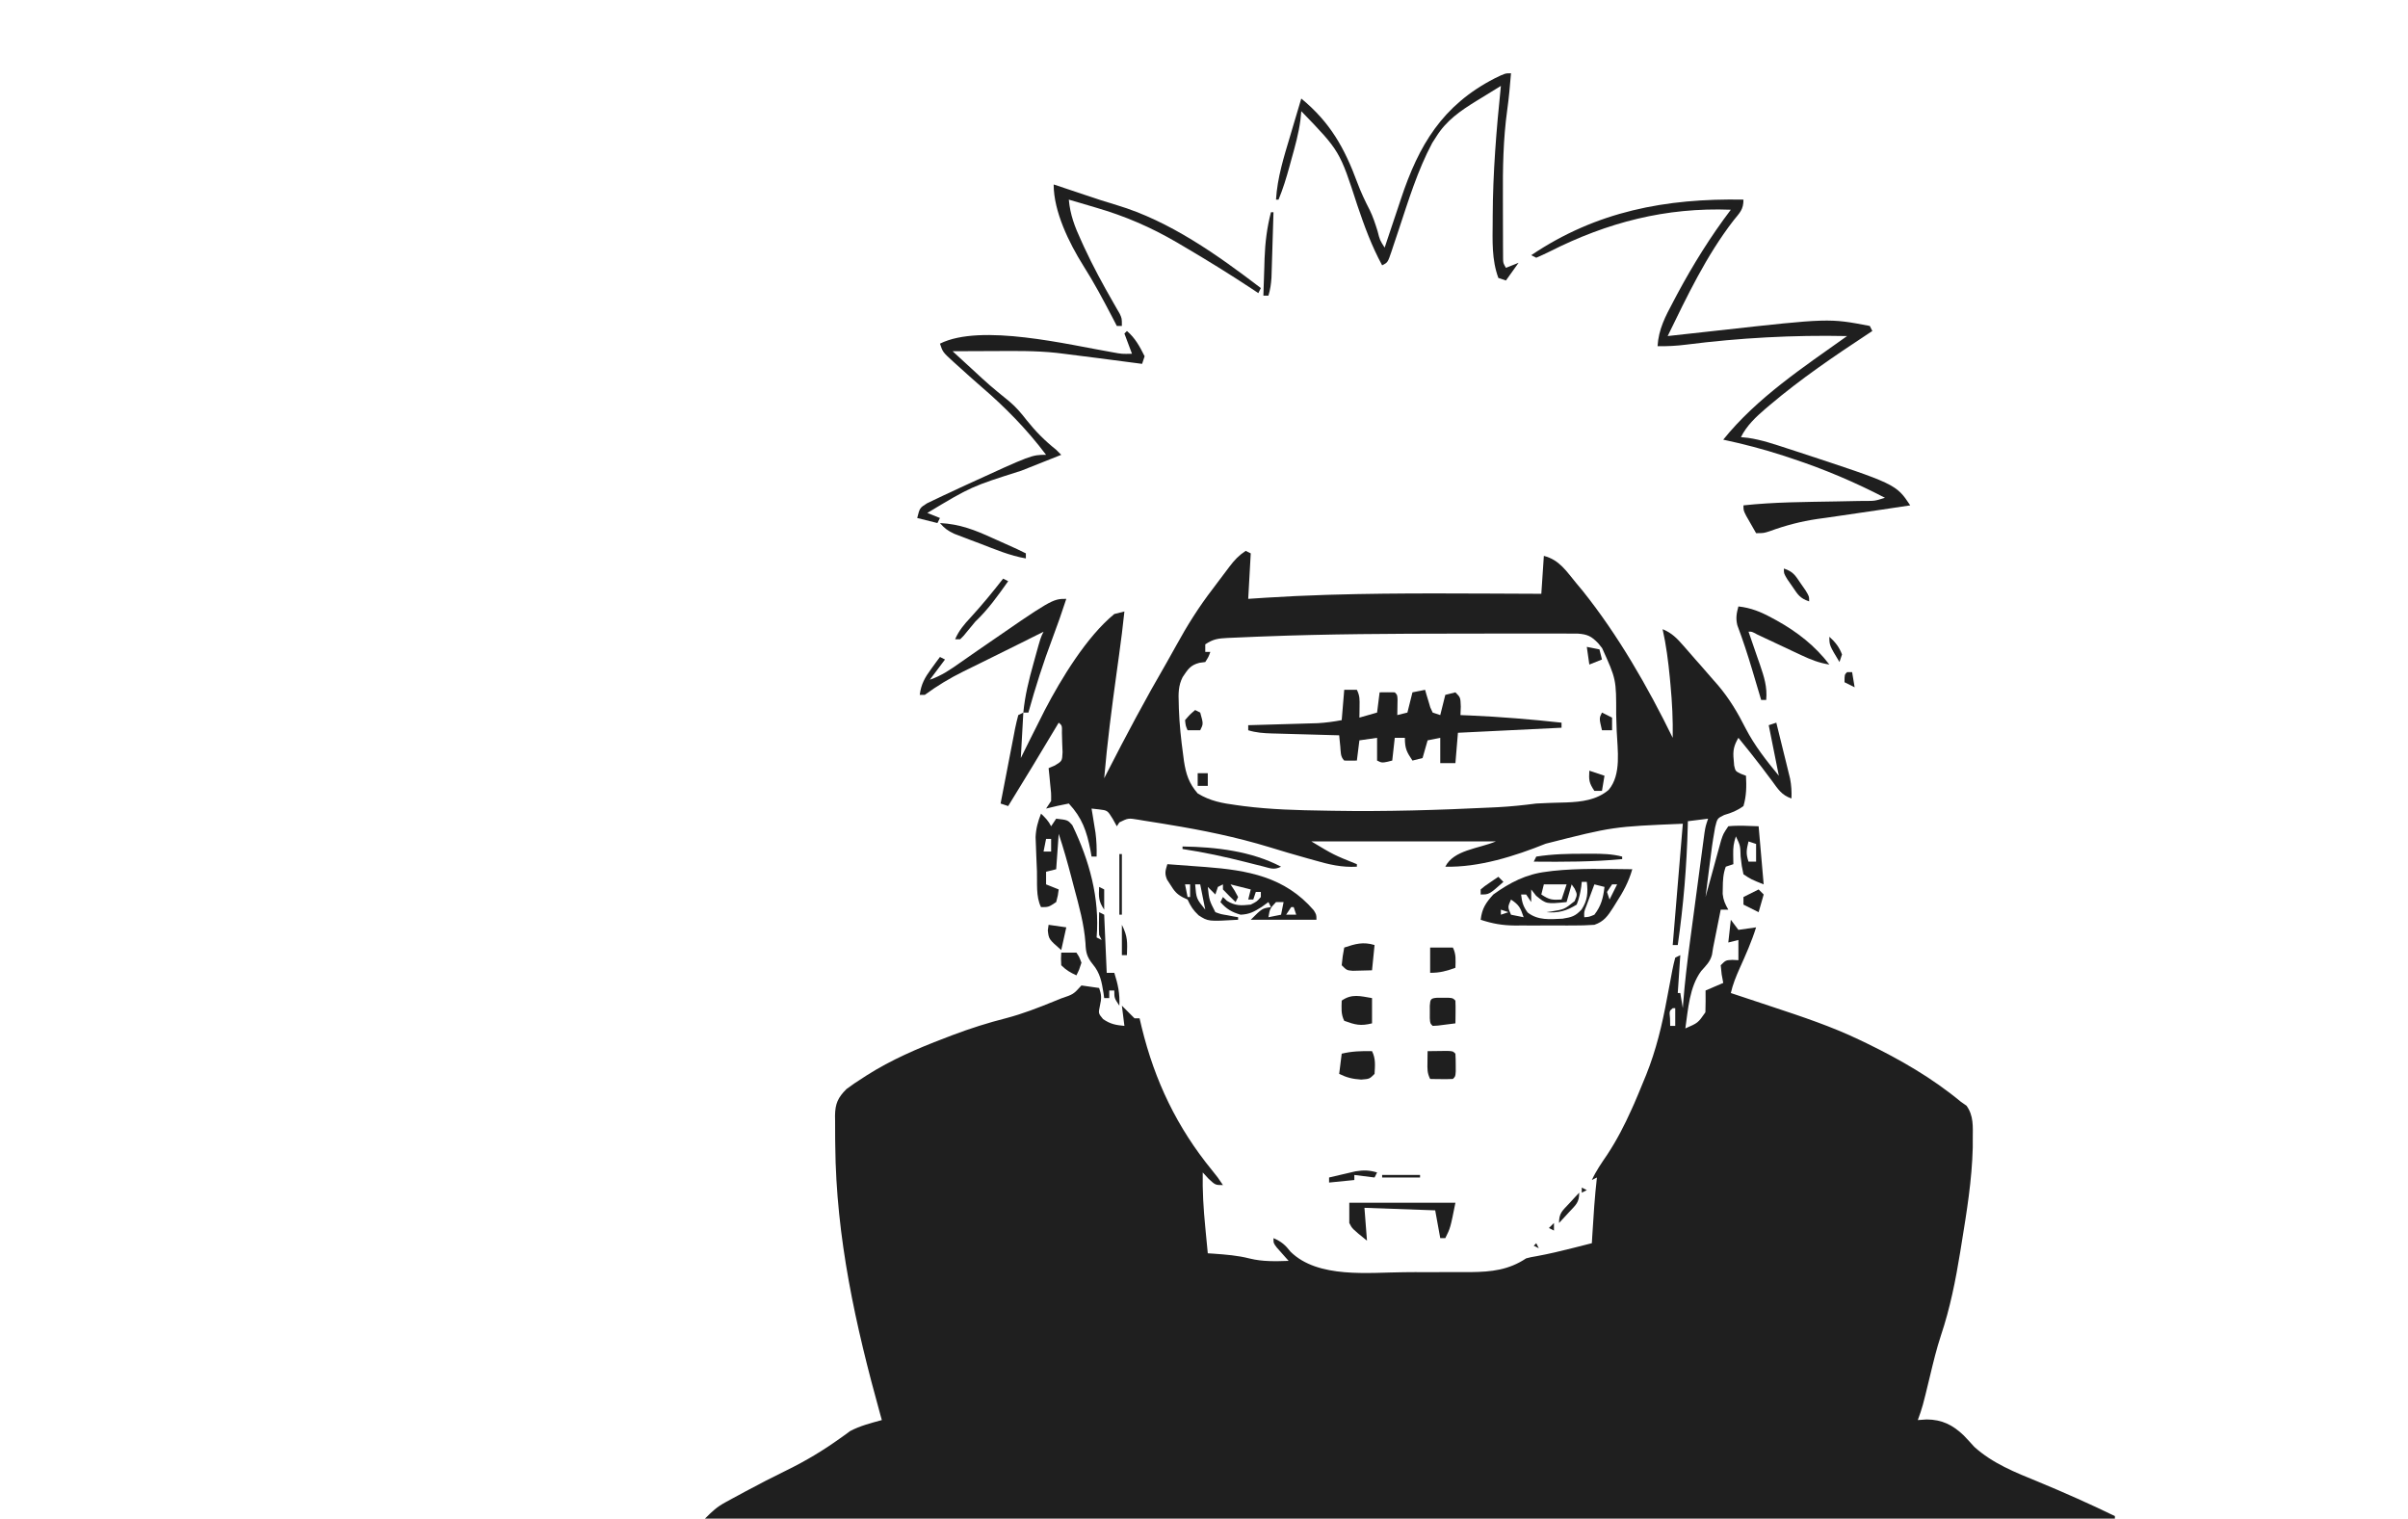<svg xmlns="http://www.w3.org/2000/svg" version="1.1" width="953" height="601">
    <path d="M0 0 C0.99 0.495 0.99 0.495 2 1 C1.67 6.94 1.34 12.88 1 19 C4.513 18.77 4.513 18.77 8.098 18.535 C15.874 18.044 23.649 17.676 31.438 17.438 C32.121 17.416 32.805 17.395 33.51 17.373 C61.321 16.552 89.18 16.918 117 17 C117.33 12.05 117.66 7.1 118 2 C124.219 3.555 126.991 8.188 131 13 C131.776 13.929 132.552 14.859 133.352 15.816 C147.397 33.362 159.133 53.833 169 74 C169.12 66.966 168.79 60.064 168.125 53.062 C168.036 52.103 167.947 51.143 167.856 50.154 C167.233 43.701 166.424 37.332 165 31 C168.677 32.511 170.719 34.649 173.312 37.625 C174.101 38.525 174.89 39.425 175.703 40.352 C176.461 41.226 177.219 42.1 178 43 C178.614 43.688 179.227 44.377 179.859 45.086 C181.596 47.038 183.301 49.015 185 51 C185.637 51.723 186.274 52.446 186.93 53.191 C191.464 58.546 194.702 64.008 197.842 70.227 C201.409 77.12 206.084 83.026 211 89 C210.795 87.975 210.59 86.95 210.379 85.895 C209.253 80.263 208.126 74.632 207 69 C208.485 68.505 208.485 68.505 210 68 C211.009 72.06 212.006 76.124 213 80.188 C213.286 81.338 213.572 82.488 213.867 83.674 C214.138 84.786 214.409 85.897 214.688 87.043 C214.939 88.064 215.19 89.085 215.449 90.137 C215.97 92.843 216.106 95.254 216 98 C212.096 96.699 210.656 94.254 208.312 91.062 C207.427 89.882 206.54 88.702 205.652 87.523 C204.989 86.637 204.989 86.637 204.312 85.733 C201.298 81.752 198.138 77.883 195 74 C193.19 77.073 192.758 79.083 193.125 82.625 C193.189 83.401 193.254 84.177 193.32 84.977 C193.826 87.195 193.826 87.195 196.055 88.273 C196.697 88.513 197.339 88.753 198 89 C198.227 93.181 198.193 96.966 197 101 C194.505 102.828 192.308 103.678 189.348 104.547 C186.645 105.883 186.645 105.883 185.785 109.391 C185.49 110.921 185.232 112.459 185 114 C184.789 115.39 184.789 115.39 184.573 116.808 C184.141 119.868 183.751 122.932 183.375 126 C183.241 127.061 183.107 128.122 182.969 129.215 C182.642 131.809 182.319 134.404 182 137 C182.202 136.258 182.403 135.517 182.611 134.753 C183.527 131.396 184.451 128.042 185.375 124.688 C185.692 123.52 186.009 122.353 186.336 121.15 C186.645 120.032 186.955 118.914 187.273 117.762 C187.698 116.214 187.698 116.214 188.13 114.635 C189 112 189 112 191 109 C195.026 108.582 198.944 108.871 203 109 C203.66 116.59 204.32 124.18 205 132 C200 130 200 130 197 128 C196.305 124.777 196.305 124.777 195.875 120.938 C195.747 116.642 195.747 116.642 194 113 C193.083 115.751 192.891 117.359 192.938 120.188 C192.968 122.075 192.968 122.075 193 124 C191.515 124.495 191.515 124.495 190 125 C188.941 127.792 188.838 130.533 188.812 133.5 C188.798 134.253 188.784 135.006 188.77 135.781 C189.026 138.249 189.772 139.864 191 142 C190.01 142 189.02 142 188 142 C187.693 143.537 187.693 143.537 187.379 145.105 C186.586 149.07 185.793 153.035 185 157 C184.852 157.929 184.704 158.859 184.551 159.816 C183.839 162.638 182.156 164.147 180.27 166.289 C175.609 172.569 175.078 181.504 174 189 C179.013 186.827 179.013 186.827 181.938 182.625 C182.006 179.746 182.067 176.88 182 174 C184.31 173.01 186.62 172.02 189 171 C188.691 169.329 188.691 169.329 188.375 167.625 C188.251 166.429 188.127 165.232 188 164 C190 162 190 162 192.625 161.875 C193.409 161.916 194.192 161.958 195 162 C195 159.36 195 156.72 195 154 C193.68 154.33 192.36 154.66 191 155 C191.33 152.03 191.66 149.06 192 146 C192.99 147.32 193.98 148.64 195 150 C197.31 149.67 199.62 149.34 202 149 C200.245 154.625 197.894 159.892 195.479 165.254 C194.043 168.479 192.783 171.559 192 175 C193.277 175.423 193.277 175.423 194.579 175.854 C197.791 176.919 201.002 177.986 204.213 179.053 C205.593 179.511 206.973 179.969 208.353 180.426 C220.174 184.342 231.881 188.227 243.125 193.625 C244.027 194.057 244.928 194.49 245.857 194.935 C259.035 201.353 271.695 208.613 283 218 C283.752 218.525 284.503 219.049 285.277 219.59 C288.16 223.623 287.764 227.847 287.75 232.688 C287.748 234.391 287.748 234.391 287.747 236.128 C287.429 248.953 285.372 261.545 283.312 274.188 C283.143 275.244 282.973 276.3 282.798 277.388 C280.958 288.697 278.806 299.61 275.162 310.481 C273.409 315.789 272.112 321.191 270.812 326.625 C267.872 338.8 267.872 338.8 266 344 C267.155 343.918 268.31 343.835 269.5 343.75 C275.548 343.803 279.796 345.892 284.152 350.059 C285.575 351.541 286.972 353.049 288.336 354.586 C295.586 361.156 304.605 364.733 313.562 368.375 C323.855 372.638 333.982 377.13 344 382 C344 382.33 344 382.66 344 383 C159.86 383 -24.28 383 -214 383 C-210.982 379.982 -209.321 378.401 -205.797 376.484 C-204.989 376.042 -204.182 375.599 -203.349 375.144 C-202.492 374.684 -201.634 374.224 -200.75 373.75 C-199.862 373.267 -198.974 372.784 -198.059 372.286 C-192.574 369.322 -187.036 366.492 -181.438 363.75 C-174.135 360.171 -167.296 356.081 -160.68 351.336 C-159.94 350.813 -159.2 350.289 -158.438 349.75 C-157.817 349.291 -157.197 348.832 -156.559 348.359 C-152.591 346.252 -148.318 345.189 -144 344 C-144.309 342.896 -144.309 342.896 -144.623 341.77 C-154.401 306.55 -162.107 271.916 -162.438 235.188 C-162.456 233.957 -162.456 233.957 -162.475 232.701 C-162.505 230.356 -162.505 228.013 -162.496 225.668 C-162.507 224.967 -162.518 224.266 -162.53 223.544 C-162.462 218.748 -161.371 216.375 -158 213 C-155.851 211.408 -153.762 209.967 -151.5 208.562 C-150.951 208.206 -150.402 207.85 -149.836 207.482 C-140.269 201.423 -129.93 196.957 -119.375 192.938 C-118.238 192.501 -117.102 192.065 -115.931 191.615 C-108.914 188.969 -101.927 186.75 -94.664 184.909 C-88.22 183.21 -82.104 180.825 -75.938 178.312 C-74.966 177.919 -73.994 177.526 -72.993 177.121 C-68.187 175.503 -68.187 175.503 -65 172 C-62.69 172.33 -60.38 172.66 -58 173 C-57.043 175.765 -57.018 177.077 -57.688 180 C-58.33 183.046 -58.33 183.046 -56.438 185.312 C-53.588 187.285 -51.422 187.689 -48 188 C-48.33 185.36 -48.66 182.72 -49 180 C-47.333 181.667 -45.667 183.333 -44 185 C-43.34 185 -42.68 185 -42 185 C-41.72 186.186 -41.441 187.372 -41.152 188.594 C-35.969 209.823 -27.179 228.169 -13.32 245.137 C-11 248 -11 248 -9 251 C-12 251 -12 251 -14.688 248.5 C-15.451 247.675 -16.214 246.85 -17 246 C-17.144 253.273 -16.715 260.389 -16 267.625 C-15.905 268.629 -15.809 269.633 -15.711 270.668 C-15.478 273.112 -15.241 275.556 -15 278 C-14.238 278.049 -13.476 278.098 -12.691 278.148 C-7.844 278.499 -3.154 278.853 1.562 280.062 C6.69 281.335 11.749 281.177 17 281 C16.567 280.518 16.134 280.036 15.688 279.539 C14.852 278.592 14.852 278.592 14 277.625 C13.443 276.999 12.886 276.372 12.312 275.727 C11 274 11 274 11 272 C14.128 273.35 15.68 274.711 17.75 277.375 C28.617 288.067 48.761 285.583 62.706 285.483 C64.088 285.472 65.47 285.461 66.851 285.45 C69.644 285.433 72.437 285.443 75.23 285.454 C78.6 285.462 81.97 285.447 85.34 285.434 C86.577 285.437 87.815 285.439 89.09 285.442 C97.269 285.354 104.099 284.601 111 280 C112.918 279.508 112.918 279.508 115.188 279.125 C120.054 278.228 124.83 277.088 129.625 275.875 C130.348 275.692 131.072 275.509 131.817 275.321 C133.545 274.882 135.273 274.441 137 274 C137.061 272.961 137.121 271.922 137.184 270.852 C137.639 263.216 138.141 255.603 139 248 C138.34 248.33 137.68 248.66 137 249 C138.655 245.395 140.832 242.273 143.062 239 C146.832 233.276 149.885 227.376 152.688 221.125 C153.031 220.361 153.375 219.596 153.729 218.809 C154.86 216.221 155.936 213.616 157 211 C157.486 209.823 157.972 208.647 158.472 207.434 C162.463 197.488 164.811 187.581 166.75 177.062 C167.182 174.754 167.619 172.446 168.065 170.14 C168.339 168.724 168.604 167.306 168.86 165.887 C169.175 164.244 169.579 162.619 170 161 C170.66 160.67 171.32 160.34 172 160 C171.67 164.95 171.34 169.9 171 175 C171.33 175 171.66 175 172 175 C172.33 176.98 172.66 178.96 173 181 C173.077 179.948 173.077 179.948 173.155 178.874 C173.78 170.812 174.736 162.822 175.812 154.809 C176.073 152.847 176.073 152.847 176.339 150.846 C176.704 148.105 177.07 145.365 177.438 142.625 C177.91 139.115 178.376 135.604 178.84 132.094 C179.287 128.727 179.737 125.362 180.188 121.996 C180.438 120.107 180.438 120.107 180.693 118.18 C180.928 116.437 180.928 116.437 181.168 114.658 C181.305 113.635 181.442 112.612 181.583 111.558 C182 109 182 109 183 106 C180.36 106.33 177.72 106.66 175 107 C174.985 107.632 174.971 108.263 174.956 108.914 C174.552 124.77 173.255 140.301 171 156 C170.34 156 169.68 156 169 156 C170.32 140.16 171.64 124.32 173 108 C145.374 109.138 145.374 109.138 118.754 115.895 C106.407 120.851 92.351 125.32 79 125 C82.333 118.333 92.131 117.892 99 115 C74.91 115 50.82 115 26 115 C34.817 120.308 34.817 120.308 44 124 C44 124.33 44 124.66 44 125 C37.947 125.336 32.92 124.115 27.125 122.438 C26.16 122.169 25.195 121.901 24.201 121.625 C19.224 120.236 14.272 118.784 9.336 117.254 C-3.759 113.272 -16.885 110.577 -30.375 108.375 C-31.656 108.158 -31.656 108.158 -32.962 107.937 C-35.397 107.53 -37.834 107.147 -40.273 106.773 C-41.378 106.587 -41.378 106.587 -42.505 106.396 C-46.491 105.748 -46.491 105.748 -49.983 107.452 C-50.486 108.218 -50.486 108.218 -51 109 C-51.804 107.546 -51.804 107.546 -52.625 106.062 C-54.698 102.714 -54.698 102.714 -58.148 102.309 C-59.089 102.207 -60.03 102.105 -61 102 C-60.783 103.303 -60.783 103.303 -60.562 104.633 C-60.377 105.785 -60.191 106.938 -60 108.125 C-59.814 109.262 -59.629 110.399 -59.438 111.57 C-59.03 114.761 -58.922 117.788 -59 121 C-59.66 121 -60.32 121 -61 121 C-61.147 120.154 -61.294 119.309 -61.445 118.438 C-62.929 110.932 -64.745 105.629 -70 100 C-73.024 100.588 -76.018 101.227 -79 102 C-78.01 100.515 -78.01 100.515 -77 99 C-76.976 95.789 -76.976 95.789 -77.375 92.312 C-77.486 91.133 -77.597 89.954 -77.711 88.738 C-77.806 87.835 -77.902 86.931 -78 86 C-77.183 85.652 -76.365 85.304 -75.523 84.945 C-72.639 83.183 -72.639 83.183 -72.477 79.68 C-72.526 78.424 -72.575 77.169 -72.625 75.875 C-72.675 73.984 -72.675 73.984 -72.727 72.055 C-72.66 69.127 -72.66 69.127 -74 68 C-74.322 68.538 -74.643 69.076 -74.975 69.63 C-81.254 80.125 -87.552 90.607 -94 101 C-95.485 100.505 -95.485 100.505 -97 100 C-96.051 95.032 -95.09 90.066 -94.119 85.101 C-93.79 83.411 -93.464 81.72 -93.142 80.029 C-92.678 77.602 -92.203 75.178 -91.727 72.754 C-91.584 71.993 -91.441 71.233 -91.294 70.45 C-90.928 68.619 -90.472 66.806 -90 65 C-89.34 64.67 -88.68 64.34 -88 64 C-88.33 69.94 -88.66 75.88 -89 82 C-87.804 79.587 -86.608 77.174 -85.375 74.688 C-83.923 71.788 -82.462 68.894 -81 66 C-80.25 64.505 -80.25 64.505 -79.484 62.98 C-73 50.551 -62.888 33.914 -52 25 C-50.675 24.636 -49.341 24.299 -48 24 C-48.593 29.773 -49.328 35.521 -50.121 41.27 C-50.226 42.029 -50.331 42.789 -50.439 43.572 C-50.659 45.166 -50.879 46.761 -51.099 48.355 C-53.009 62.214 -54.813 76.057 -56 90 C-55.639 89.292 -55.277 88.584 -54.905 87.855 C-47.381 73.143 -39.656 58.621 -31.343 44.335 C-30.047 42.082 -28.785 39.814 -27.535 37.535 C-23.177 29.585 -18.554 22.194 -13 15 C-12.126 13.837 -11.254 12.673 -10.383 11.508 C-9.485 10.317 -8.587 9.127 -7.688 7.938 C-7.267 7.377 -6.846 6.816 -6.412 6.238 C-4.402 3.61 -2.785 1.856 0 0 Z M7.188 33.875 C6.126 33.914 5.065 33.953 3.972 33.994 C1.078 34.105 -1.814 34.231 -4.707 34.367 C-5.524 34.401 -6.341 34.434 -7.183 34.469 C-10.922 34.671 -12.817 34.878 -16 37 C-16 37.99 -16 38.98 -16 40 C-15.34 40 -14.68 40 -14 40 C-14.688 41.938 -14.688 41.938 -16 44 C-17.145 44.155 -17.145 44.155 -18.312 44.312 C-21.945 45.242 -22.894 46.937 -24.946 49.96 C-26.665 53.287 -26.655 56.543 -26.5 60.188 C-26.482 60.954 -26.465 61.721 -26.446 62.511 C-26.227 68.627 -25.58 74.688 -24.75 80.75 C-24.641 81.583 -24.532 82.416 -24.42 83.274 C-23.627 88.37 -22.47 92.003 -19 96 C-14.025 99.042 -9.254 99.882 -3.578 100.637 C-2.659 100.762 -1.741 100.888 -0.794 101.017 C9.866 102.372 20.516 102.659 31.25 102.812 C32.833 102.841 32.833 102.841 34.447 102.87 C55.414 103.236 76.317 102.593 97.258 101.57 C98.13 101.529 99.001 101.487 99.9 101.444 C104.977 101.177 109.958 100.654 115 100 C116.551 99.903 118.103 99.828 119.656 99.789 C120.452 99.761 121.247 99.732 122.066 99.703 C123.689 99.651 125.311 99.607 126.934 99.57 C132.911 99.338 138.911 98.628 143.649 94.597 C148.796 88.512 147.126 78.681 146.833 71.274 C146.75 69.137 146.688 67.001 146.629 64.863 C146.652 50.844 146.652 50.844 141.062 38.5 C140.306 37.556 140.306 37.556 139.535 36.594 C136.822 33.778 135.275 33.019 131.345 32.746 C129.787 32.734 128.23 32.733 126.672 32.741 C125.818 32.738 124.964 32.734 124.084 32.731 C121.234 32.722 118.385 32.728 115.535 32.734 C113.526 32.732 111.518 32.729 109.509 32.726 C104.135 32.72 98.762 32.729 93.388 32.742 C90.075 32.75 86.762 32.754 83.448 32.757 C58.019 32.787 32.6 32.885 7.188 33.875 Z M170 77 C171 79 171 79 171 79 Z M199 115 C198.2 118.287 197.903 119.71 199 123 C199.99 123 200.98 123 202 123 C202 120.69 202 118.38 202 116 C201.01 115.67 200.02 115.34 199 115 Z M179 153 C180 155 180 155 180 155 Z M169 181 C167.644 182.125 167.644 182.125 167.938 185.062 C167.958 186.032 167.979 187.001 168 188 C168.66 188 169.32 188 170 188 C170 185.69 170 183.38 170 181 C169.67 181 169.34 181 169 181 Z " fill="#1F1F1F" transform="translate(493,218)"/>
    <path d="M0 0 C0 4.003 -1.453 5.142 -3.938 8.25 C-14.767 22.28 -22.258 38.132 -30 54 C-28.437 53.826 -28.437 53.826 -26.842 53.649 C-22.9 53.211 -18.958 52.778 -15.016 52.346 C-13.324 52.16 -11.632 51.973 -9.94 51.784 C33.879 46.91 33.879 46.91 50 50 C50.33 50.66 50.66 51.32 51 52 C50.14 52.565 50.14 52.565 49.263 53.142 C35.851 61.977 22.77 70.864 10.5 81.25 C9.912 81.746 9.323 82.242 8.717 82.752 C4.879 86.055 1.297 89.406 -1 94 C0.373 94.137 0.373 94.137 1.773 94.277 C7.233 95.064 12.394 96.86 17.625 98.562 C19.271 99.096 19.271 99.096 20.95 99.64 C60.386 112.579 60.386 112.579 66 121 C64.858 121.17 63.716 121.34 62.539 121.516 C60.011 121.893 57.483 122.272 54.955 122.655 C49.742 123.444 44.526 124.211 39.305 124.949 C37.036 125.278 34.768 125.608 32.5 125.938 C31.44 126.083 30.38 126.228 29.288 126.378 C22.721 127.347 16.717 128.921 10.479 131.198 C8 132 8 132 5 132 C4.162 130.545 3.329 129.086 2.5 127.625 C2.036 126.813 1.572 126.001 1.094 125.164 C0 123 0 123 0 121 C12.153 119.689 24.355 119.665 36.564 119.448 C39.389 119.396 42.214 119.339 45.039 119.281 C45.91 119.268 46.781 119.254 47.678 119.24 C51.975 119.272 51.975 119.272 56 118 C44.156 111.856 32.159 106.753 19.5 102.562 C18.262 102.15 17.023 101.738 15.748 101.313 C7.913 98.774 0.055 96.711 -8 95 C5.349 78.404 23.807 66.248 41 54 C19.788 53.546 -1.597 54.715 -22.649 57.39 C-26.461 57.873 -30.157 58.083 -34 58 C-33.591 51.262 -30.901 46.205 -27.75 40.312 C-27.222 39.312 -26.694 38.312 -26.151 37.282 C-19.936 25.713 -12.946 14.468 -5 4 C-30.755 3.014 -53.825 8.982 -76.798 20.599 C-78.506 21.452 -80.25 22.234 -82 23 C-82.66 22.67 -83.32 22.34 -84 22 C-58.249 4.617 -30.656 -0.576 0 0 Z " fill="#1F1F1F" transform="translate(690,79)"/>
    <path d="M0 0 C1.65 0 3.3 0 5 0 C6.203 2.405 6.101 3.95 6.062 6.625 C6.053 7.442 6.044 8.26 6.035 9.102 C6.024 9.728 6.012 10.355 6 11 C8.31 10.34 10.62 9.68 13 9 C13.33 6.36 13.66 3.72 14 1 C16 0.957 18 0.959 20 1 C21 2 21 2 21.098 3.848 C21.065 5.898 21.033 7.949 21 10 C22.32 9.67 23.64 9.34 25 9 C25.66 6.36 26.32 3.72 27 1 C29.475 0.505 29.475 0.505 32 0 C32.182 0.638 32.364 1.276 32.551 1.934 C32.802 2.76 33.054 3.586 33.312 4.438 C33.556 5.261 33.8 6.085 34.051 6.934 C34.364 7.616 34.677 8.297 35 9 C35.99 9.33 36.98 9.66 38 10 C38.66 7.36 39.32 4.72 40 2 C41.32 1.67 42.64 1.34 44 1 C46 3 46 3 46.125 6.625 C46.084 7.739 46.042 8.852 46 10 C47.212 10.049 48.423 10.098 49.672 10.148 C61.837 10.678 73.897 11.674 86 13 C86 13.66 86 14.32 86 15 C65.705 15.99 65.705 15.99 45 17 C44.67 20.96 44.34 24.92 44 29 C42.02 29 40.04 29 38 29 C38 25.7 38 22.4 38 19 C36.35 19.33 34.7 19.66 33 20 C32.01 23.465 32.01 23.465 31 27 C29.68 27.33 28.36 27.66 27 28 C24.706 24.559 24 23.277 24 19 C22.68 19 21.36 19 20 19 C19.67 21.97 19.34 24.94 19 28 C15 29 15 29 13 28 C13 25.03 13 22.06 13 19 C10.69 19.33 8.38 19.66 6 20 C5.67 22.64 5.34 25.28 5 28 C3.334 28.043 1.666 28.041 0 28 C-1.583 26.417 -1.347 24.62 -1.562 22.438 C-1.646 21.611 -1.73 20.785 -1.816 19.934 C-1.877 19.296 -1.938 18.657 -2 18 C-3.423 17.962 -3.423 17.962 -4.874 17.924 C-8.4 17.829 -11.926 17.73 -15.452 17.628 C-16.977 17.584 -18.502 17.543 -20.026 17.503 C-22.221 17.445 -24.415 17.381 -26.609 17.316 C-27.289 17.3 -27.968 17.283 -28.668 17.266 C-31.905 17.165 -34.898 16.969 -38 16 C-38 15.34 -38 14.68 -38 14 C-37.092 13.975 -36.185 13.95 -35.25 13.924 C-31.861 13.829 -28.473 13.729 -25.085 13.628 C-23.622 13.585 -22.16 13.543 -20.697 13.503 C-18.587 13.444 -16.477 13.381 -14.367 13.316 C-13.1 13.28 -11.833 13.243 -10.527 13.205 C-7.28 13.016 -4.193 12.604 -1 12 C-0.67 8.04 -0.34 4.08 0 0 Z " fill="#1F1F1F" transform="translate(532,273)"/>
    <path d="M0 0 C-1.425 4.995 -3.579 8.938 -6.375 13.25 C-6.762 13.874 -7.148 14.498 -7.547 15.141 C-9.72 18.524 -11.188 20.68 -15 22 C-17.853 22.193 -20.605 22.28 -23.457 22.266 C-24.278 22.268 -25.099 22.269 -25.945 22.271 C-27.681 22.273 -29.417 22.269 -31.153 22.261 C-33.793 22.25 -36.432 22.261 -39.072 22.273 C-40.763 22.272 -42.454 22.27 -44.145 22.266 C-44.927 22.27 -45.71 22.274 -46.516 22.278 C-51.374 22.237 -55.387 21.54 -60 20 C-59.49 15.536 -57.99 13.309 -55 10 C-48.527 5.325 -41.956 1.922 -34 1 C-33.192 0.892 -32.384 0.783 -31.551 0.672 C-21.094 -0.462 -10.502 -0.091 0 0 Z M-35 6 C-35.33 7.32 -35.66 8.64 -36 10 C-32.772 12.152 -31.716 12.201 -28 12 C-27.34 10.02 -26.68 8.04 -26 6 C-28.97 6 -31.94 6 -35 6 Z M-15 6 C-15.671 7.79 -16.336 9.582 -17 11.375 C-17.371 12.373 -17.742 13.37 -18.125 14.398 C-19.106 16.858 -19.106 16.858 -19 19 C-17.085 18.878 -17.085 18.878 -15 18 C-12.3 14.5 -11.506 11.35 -11 7 C-12.32 6.67 -13.64 6.34 -15 6 Z M-8 6 C-8.99 7.485 -8.99 7.485 -10 9 C-9.67 9.99 -9.34 10.98 -9 12 C-8.01 10.02 -7.02 8.04 -6 6 C-6.66 6 -7.32 6 -8 6 Z M-20 5 C-20.095 5.922 -20.095 5.922 -20.191 6.863 C-20.577 9.408 -21.034 11.611 -22 14 C-25.997 16.489 -29.308 17.427 -34 17 C-33.385 16.914 -32.77 16.827 -32.137 16.738 C-26.873 15.881 -26.873 15.881 -22.812 12.625 C-21.727 10.042 -21.727 10.042 -22.812 7.688 C-23.204 7.131 -23.596 6.574 -24 6 C-24.66 8.31 -25.32 10.62 -26 13 C-34.035 13.788 -34.035 13.788 -38.062 10.5 C-38.702 9.675 -39.341 8.85 -40 8 C-40 9.65 -40 11.3 -40 13 C-40.66 12.01 -41.32 11.02 -42 10 C-42.66 10 -43.32 10 -44 10 C-43.672 12.956 -43.205 14.724 -41.414 17.129 C-37.288 20.327 -32.611 19.814 -27.598 19.578 C-23.961 18.994 -22.536 18.584 -20.062 15.938 C-17.709 12.345 -17.477 9.271 -18 5 C-18.66 5 -19.32 5 -20 5 Z M-48 12 C-49.333 15 -49.333 15 -48 18 C-46.35 18.33 -44.7 18.66 -43 19 C-44.25 15.347 -44.671 14.219 -48 12 Z M-52 16 C-52 16.66 -52 17.32 -52 18 C-51.01 17.67 -50.02 17.34 -49 17 C-49.99 16.67 -50.98 16.34 -52 16 Z " fill="#1F1F1F" transform="translate(646,344)"/>
    <path d="M0 0 C-0.398 4.848 -0.815 9.682 -1.492 14.5 C-3.092 26.103 -3.276 37.552 -3.206 49.253 C-3.187 52.485 -3.185 55.716 -3.186 58.947 C-3.181 61.005 -3.175 63.063 -3.168 65.121 C-3.167 66.086 -3.166 67.05 -3.165 68.044 C-3.158 68.93 -3.152 69.815 -3.145 70.728 C-3.141 71.508 -3.138 72.287 -3.134 73.09 C-3.117 75.086 -3.117 75.086 -2 77 C-0.35 76.34 1.3 75.68 3 75 C1.35 77.31 -0.3 79.62 -2 82 C-3.485 81.505 -3.485 81.505 -5 81 C-7.675 73.769 -7.303 66.309 -7.25 58.688 C-7.248 58.014 -7.246 57.34 -7.244 56.646 C-7.181 39.357 -5.773 22.19 -4 5 C-6.545 6.557 -9.086 8.12 -11.625 9.688 C-12.338 10.123 -13.051 10.558 -13.785 11.006 C-20.082 14.905 -25.557 18.664 -29.562 25.062 C-30.1 25.899 -30.638 26.736 -31.191 27.598 C-36.964 38.457 -40.571 50.275 -44.424 61.912 C-45.134 64.051 -45.854 66.188 -46.574 68.324 C-46.789 68.981 -47.003 69.639 -47.225 70.316 C-48.773 74.887 -48.773 74.887 -51 76 C-55.155 68.342 -58.03 60.489 -60.812 52.25 C-67.776 30.736 -67.776 30.736 -83 15 C-83.104 16.089 -83.209 17.179 -83.316 18.301 C-83.998 23.737 -85.463 28.921 -86.938 34.188 C-87.202 35.159 -87.467 36.13 -87.74 37.131 C-88.957 41.536 -90.245 45.774 -92 50 C-92.33 50 -92.66 50 -93 50 C-92.465 41.289 -89.93 33.243 -87.438 24.938 C-87.008 23.485 -86.579 22.033 -86.15 20.58 C-85.108 17.051 -84.057 13.525 -83 10 C-71.55 19.428 -65.896 29.552 -60.824 43.266 C-59.42 47.046 -57.749 50.577 -55.899 54.156 C-54.593 56.834 -53.699 59.597 -52.812 62.438 C-51.914 66.005 -51.914 66.005 -50 69 C-49.668 67.997 -49.336 66.995 -48.994 65.962 C-47.741 62.188 -46.474 58.419 -45.203 54.651 C-44.658 53.029 -44.117 51.407 -43.58 49.783 C-36.508 28.429 -27.157 12.658 -6.438 2 C-2.326 0 -2.326 0 0 0 Z " fill="#1F1F1F" transform="translate(598,29)"/>
    <path d="M0 0 C3.917 0.283 7.834 0.578 11.75 0.875 C13.388 0.993 13.388 0.993 15.059 1.113 C31.761 2.398 46.498 4.966 57.938 18.25 C59 20 59 20 59 22 C50.42 22 41.84 22 33 22 C37.5 17.5 37.5 17.5 41 17 C40.505 16.01 40.505 16.01 40 15 C39.113 15.639 38.226 16.279 37.312 16.938 C34.245 18.847 32.553 19.818 29 20 C25.524 19.007 23.36 17.733 21 15 C21.33 14.34 21.66 13.68 22 13 C22.516 13.495 23.031 13.99 23.562 14.5 C26.9 16.554 29.144 16.413 33 16 C35.441 14.777 35.441 14.777 37 13 C37 12.34 37 11.68 37 11 C36.34 11 35.68 11 35 11 C34.67 11.99 34.34 12.98 34 14 C33.34 14 32.68 14 32 14 C32.33 12.68 32.66 11.36 33 10 C30.36 9.34 27.72 8.68 25 8 C25.516 8.784 26.031 9.568 26.562 10.375 C27.037 11.241 27.511 12.107 28 13 C27.67 13.66 27.34 14.32 27 15 C25.291 13.377 23.626 11.707 22 10 C22 9.34 22 8.68 22 8 C21.01 8.495 21.01 8.495 20 9 C19.67 9.99 19.34 10.98 19 12 C18.01 11.01 17.02 10.02 16 9 C16.582 14.309 16.582 14.309 19 19 C21.185 19.794 21.185 19.794 23.625 20.188 C24.851 20.425 24.851 20.425 26.102 20.668 C27.041 20.832 27.041 20.832 28 21 C28 21.33 28 21.66 28 22 C16.185 22.688 16.185 22.688 12.375 20.25 C10.15 18.142 9.264 16.708 8 14 C7.07 13.567 7.07 13.567 6.121 13.125 C3.605 11.791 2.686 10.525 1.188 8.125 C0.748 7.447 0.308 6.769 -0.145 6.07 C-1.182 3.56 -0.751 2.54 0 0 Z M7 8 C7.33 9.65 7.66 11.3 8 13 C8.33 13 8.66 13 9 13 C9 11.35 9 9.7 9 8 C8.34 8 7.68 8 7 8 Z M11 8 C11.468 13.644 11.468 13.644 15 18 C14.34 14.7 13.68 11.4 13 8 C12.34 8 11.68 8 11 8 Z M43 15 C40.573 17.619 40.573 17.619 40 21 C41.65 20.67 43.3 20.34 45 20 C45.33 18.35 45.66 16.7 46 15 C45.01 15 44.02 15 43 15 Z M49 17 C48.01 18.485 48.01 18.485 47 20 C48.32 20 49.64 20 51 20 C50.67 19.01 50.34 18.02 50 17 C49.67 17 49.34 17 49 17 Z " fill="#1F1F1F" transform="translate(462,342)"/>
    <path d="M0 0 C1.708 1.634 2.935 2.869 4 5 C4.66 4.01 5.32 3.02 6 2 C10.572 2.517 10.572 2.517 12.371 4.547 C19.121 18.493 23.287 33.486 22 49 C22.66 49.33 23.32 49.66 24 50 C23.67 49.34 23.34 48.68 23 48 C22.93 46.46 22.915 44.917 22.938 43.375 C22.947 42.558 22.956 41.74 22.965 40.898 C22.976 40.272 22.988 39.645 23 39 C23.66 39.33 24.32 39.66 25 40 C25.33 47.59 25.66 55.18 26 63 C26.99 63 27.98 63 29 63 C30.452 67.537 31.235 71.181 31 76 C29 73 29 73 29 70 C28.34 70 27.68 70 27 70 C27 70.99 27 71.98 27 73 C26.34 73 25.68 73 25 73 C24.914 72.359 24.827 71.719 24.738 71.059 C24.008 66.564 23.419 63.095 20.438 59.562 C18.158 56.735 17.719 54.871 17.594 51.266 C17.05 43.672 15.024 36.508 13.062 29.188 C12.698 27.795 12.334 26.403 11.971 25.01 C10.464 19.274 8.877 13.631 7 8 C6.67 12.62 6.34 17.24 6 22 C4.68 22.33 3.36 22.66 2 23 C2 24.65 2 26.3 2 28 C4.475 28.99 4.475 28.99 7 30 C6.688 32.375 6.688 32.375 6 35 C3 37 3 37 0 37 C-2.099 32.803 -1.449 27.413 -1.613 22.789 C-1.687 20.771 -1.778 18.755 -1.869 16.738 C-1.916 15.458 -1.963 14.178 -2.012 12.859 C-2.058 11.689 -2.104 10.518 -2.151 9.312 C-1.994 5.86 -1.246 3.207 0 0 Z M2 10 C1.67 11.65 1.34 13.3 1 15 C1.99 15 2.98 15 4 15 C4 13.35 4 11.7 4 10 C3.34 10 2.68 10 2 10 Z " fill="#1F1F1F" transform="translate(412,322)"/>
    <path d="M0 0 C3.3 2.805 5.085 6.169 7 10 C6.67 10.99 6.34 11.98 6 13 C4.678 12.826 4.678 12.826 3.329 12.649 C0.006 12.213 -3.317 11.779 -6.64 11.346 C-8.069 11.16 -9.497 10.972 -10.926 10.784 C-15.614 10.168 -20.305 9.573 -25 9 C-25.944 8.885 -26.889 8.769 -27.862 8.65 C-36.285 7.75 -44.729 7.889 -53.188 7.938 C-54.727 7.943 -56.267 7.947 -57.807 7.951 C-61.538 7.962 -65.269 7.979 -69 8 C-67.093 9.752 -65.185 11.503 -63.277 13.254 C-62.742 13.746 -62.207 14.237 -61.656 14.744 C-54.306 21.539 -54.306 21.539 -46.551 27.855 C-43.822 30.15 -41.808 32.561 -39.625 35.375 C-36.051 39.844 -32.468 43.444 -28 47 C-27.34 47.66 -26.68 48.32 -26 49 C-31.275 51.118 -36.556 53.221 -41.848 55.297 C-61.618 61.567 -61.618 61.567 -79 72 C-77.35 72.66 -75.7 73.32 -74 74 C-74.495 74.99 -74.495 74.99 -75 76 C-77.64 75.34 -80.28 74.68 -83 74 C-82 70 -82 70 -79.035 68.141 C-77.718 67.495 -76.393 66.866 -75.062 66.25 C-74.352 65.909 -73.642 65.569 -72.911 65.218 C-70.616 64.126 -68.31 63.06 -66 62 C-65.238 61.648 -64.475 61.296 -63.689 60.934 C-37.69 49 -37.69 49 -32 49 C-39.565 38.943 -48.227 30.099 -57.781 21.922 C-60.874 19.243 -63.911 16.504 -66.938 13.75 C-67.518 13.23 -68.099 12.71 -68.697 12.174 C-72.885 8.345 -72.885 8.345 -74 5 C-57.745 -3.128 -23.029 5.461 -5.711 8.414 C-1.968 9.104 -1.968 9.104 2 9 C1.01 6.36 0.02 3.72 -1 1 C-0.67 0.67 -0.34 0.34 0 0 Z " fill="#1E1E1E" transform="translate(446,131)"/>
    <path d="M0 0 C-1.717 5.276 -3.535 10.497 -5.5 15.686 C-9.15 25.336 -12.239 35.062 -15 45 C-15.66 45 -16.32 45 -17 45 C-16.364 38.309 -14.815 32.087 -13 25.625 C-12.727 24.629 -12.453 23.632 -12.172 22.605 C-10.149 15.299 -10.149 15.299 -9 13 C-10.315 13.657 -10.315 13.657 -11.656 14.328 C-12.255 14.627 -12.854 14.927 -13.471 15.235 C-14.849 15.925 -16.228 16.615 -17.605 17.306 C-22.114 19.566 -26.633 21.805 -31.16 24.027 C-32.218 24.55 -33.277 25.072 -34.367 25.61 C-36.462 26.645 -38.56 27.674 -40.66 28.698 C-46.169 31.426 -51.051 34.367 -56 38 C-56.66 38 -57.32 38 -58 38 C-57.452 33.717 -55.976 31.149 -53.438 27.688 C-52.797 26.804 -52.156 25.921 -51.496 25.012 C-51.002 24.348 -50.509 23.684 -50 23 C-49.34 23.33 -48.68 23.66 -48 24 C-49.98 26.64 -51.96 29.28 -54 32 C-49.368 30.43 -45.764 27.923 -41.812 25.125 C-40.39 24.133 -38.967 23.142 -37.543 22.152 C-36.432 21.379 -36.432 21.379 -35.298 20.589 C-5.524 0 -5.524 0 0 0 Z " fill="#1F1F1F" transform="translate(422,237)"/>
    <path d="M0 0 C2.033 0.678 2.033 0.678 4.066 1.355 C4.937 1.645 5.807 1.935 6.703 2.233 C8.629 2.876 10.554 3.521 12.478 4.169 C18.727 6.269 18.727 6.269 25.031 8.191 C45.988 14.474 64.754 27.858 82 41 C81.505 41.99 81.505 41.99 81 43 C80.051 42.368 79.103 41.737 78.125 41.086 C69.434 35.354 60.604 29.894 51.625 24.625 C50.64 24.043 49.655 23.461 48.641 22.861 C38.385 16.889 28.206 12.498 16.812 9.188 C15.765 8.876 14.718 8.565 13.639 8.244 C11.094 7.489 8.548 6.741 6 6 C6.528 11.997 8.359 16.747 10.875 22.188 C11.265 23.046 11.655 23.904 12.056 24.789 C15.522 32.275 19.433 39.49 23.544 46.639 C24.22 47.825 24.22 47.825 24.91 49.035 C25.314 49.73 25.717 50.425 26.133 51.141 C27 53 27 53 27 56 C26.34 56 25.68 56 25 56 C24.443 54.924 23.886 53.847 23.312 52.738 C19.643 45.701 15.945 38.765 11.688 32.062 C6.084 23.108 0 10.731 0 0 Z " fill="#1F1F1F" transform="translate(417,73)"/>
    <path d="M0 0 C4.946 0.545 8.862 2.148 13.188 4.5 C13.84 4.852 14.492 5.203 15.163 5.566 C23.273 10.083 30.342 15.573 36 23 C31.918 22.364 28.59 21.034 24.859 19.277 C23.707 18.739 22.555 18.201 21.367 17.646 C20.161 17.077 18.956 16.507 17.75 15.938 C15.371 14.819 12.99 13.704 10.609 12.59 C9.557 12.093 8.505 11.597 7.421 11.086 C5.29 9.932 5.29 9.932 4 10 C4.212 10.605 4.424 11.209 4.643 11.833 C5.605 14.593 6.552 17.359 7.5 20.125 C7.834 21.076 8.168 22.028 8.512 23.008 C10.141 27.796 11.484 31.866 11 37 C10.34 37 9.68 37 9 37 C8.839 36.457 8.678 35.914 8.513 35.354 C7.761 32.819 7.005 30.284 6.25 27.75 C5.979 26.838 5.708 25.926 5.429 24.986 C3.655 19.051 1.745 13.21 -0.434 7.41 C-1.091 4.612 -0.752 2.749 0 0 Z " fill="#1F1F1F" transform="translate(688,240)"/>
    <path d="M0 0 C13.86 0 27.72 0 42 0 C40 10 40 10 38 14 C37.34 14 36.68 14 36 14 C35.34 10.37 34.68 6.74 34 3 C20.14 2.505 20.14 2.505 6 2 C6.33 6.29 6.66 10.58 7 15 C1.125 10.25 1.125 10.25 0 8 C0 5.36 0 2.72 0 0 Z " fill="#1F1F1F" transform="translate(534,476)"/>
    <path d="M0 0 C1.507 3.013 1.178 5.683 1 9 C-1 11 -1 11 -4.312 11.25 C-7.725 11.019 -9.955 10.477 -13 9 C-12.67 6.36 -12.34 3.72 -12 1 C-7.947 0.018 -4.161 -0.082 0 0 Z " fill="#1F1F1F" transform="translate(543,416)"/>
    <path d="M0 0 C0 3.3 0 6.6 0 10 C-4.572 11.143 -6.635 10.565 -11 9 C-12.354 6.291 -12.065 3.991 -12 1 C-8.004 -1.83 -4.573 -0.762 0 0 Z " fill="#1F1F1F" transform="translate(543,395)"/>
    <path d="M0 0 C-0.33 3.3 -0.66 6.6 -1 10 C-2.609 10.041 -4.218 10.082 -5.875 10.125 C-6.78 10.148 -7.685 10.171 -8.617 10.195 C-11 10 -11 10 -13 8 C-12.625 4.375 -12.625 4.375 -12 1 C-7.588 -0.471 -4.517 -1.369 0 0 Z " fill="#1F1F1F" transform="translate(544,374)"/>
    <path d="M0 0 C1.646 -0.027 3.292 -0.046 4.938 -0.062 C5.854 -0.074 6.771 -0.086 7.715 -0.098 C10 0 10 0 11 1 C11.098 2.497 11.13 3.999 11.125 5.5 C11.128 6.315 11.13 7.129 11.133 7.969 C11 10 11 10 10 11 C8.481 11.072 6.958 11.084 5.438 11.062 C4.611 11.053 3.785 11.044 2.934 11.035 C2.296 11.024 1.657 11.012 1 11 C-0.203 8.595 -0.101 7.05 -0.062 4.375 C-0.053 3.558 -0.044 2.74 -0.035 1.898 C-0.024 1.272 -0.012 0.645 0 0 Z " fill="#1F1F1F" transform="translate(565,416)"/>
    <path d="M0 0 C0.722 0.003 1.444 0.005 2.188 0.008 C2.909 0.005 3.631 0.003 4.375 0 C6.188 0.133 6.188 0.133 7.188 1.133 C7.259 2.652 7.271 4.174 7.25 5.695 C7.241 6.522 7.232 7.348 7.223 8.199 C7.211 8.837 7.199 9.475 7.188 10.133 C5.709 10.327 4.23 10.513 2.75 10.695 C1.926 10.8 1.103 10.904 0.254 11.012 C-0.428 11.052 -1.11 11.092 -1.812 11.133 C-2.812 10.133 -2.812 10.133 -2.945 8.102 C-2.943 7.287 -2.94 6.472 -2.938 5.633 C-2.94 4.818 -2.943 4.003 -2.945 3.164 C-2.775 0.561 -2.608 0.191 0 0 Z " fill="#1F1F1F" transform="translate(568.812,394.867)"/>
    <path d="M0 0 C7.831 0.391 13.852 2.753 20.938 6 C21.977 6.464 23.017 6.928 24.088 7.406 C31.005 10.503 31.005 10.503 34 12 C34 12.66 34 13.32 34 14 C27.664 12.913 21.854 10.421 15.875 8.125 C14.683 7.678 13.49 7.23 12.262 6.77 C11.121 6.333 9.98 5.896 8.805 5.445 C7.763 5.048 6.721 4.652 5.648 4.243 C3.166 3.078 1.75 2.073 0 0 Z " fill="#1F1F1F" transform="translate(372,207)"/>
    <path d="M0 0 C2.97 0 5.94 0 9 0 C10.354 2.709 10.065 5.009 10 8 C6.38 9.316 3.904 10 0 10 C0 6.7 0 3.4 0 0 Z " fill="#1F1F1F" transform="translate(566,375)"/>
    <path d="M0 0 C0.871 -0.004 1.743 -0.008 2.641 -0.012 C6.804 -0.005 10.691 0.068 14.75 1.125 C14.75 1.455 14.75 1.785 14.75 2.125 C3.072 3.224 -8.532 3.234 -20.25 3.125 C-19.92 2.465 -19.59 1.805 -19.25 1.125 C-12.829 0.115 -6.489 -0.029 0 0 Z " fill="#1F1F1F" transform="translate(627.25,337.875)"/>
    <path d="M0 0 C13.13 0.199 27.205 1.792 39 8 C36.201 9.4 34.77 8.62 31.758 7.855 C30.69 7.591 29.623 7.326 28.523 7.053 C27.402 6.767 26.28 6.482 25.125 6.188 C16.787 4.078 8.508 2.28 0 1 C0 0.67 0 0.34 0 0 Z " fill="#1F1F1F" transform="translate(468,335)"/>
    <path d="M0 0 C0.66 0.33 1.32 0.66 2 1 C-2.028 6.708 -5.912 12.18 -11 17 C-12.58 18.863 -14.133 20.745 -15.668 22.645 C-16.108 23.092 -16.547 23.539 -17 24 C-17.66 24 -18.32 24 -19 24 C-17.492 20.524 -15.454 18.134 -12.875 15.375 C-8.337 10.432 -4.128 5.287 0 0 Z " fill="#1F1F1F" transform="translate(397,229)"/>
    <path d="M0 0 C0.33 0 0.66 0 1 0 C0.881 4.057 0.757 8.114 0.628 12.17 C0.584 13.55 0.543 14.929 0.503 16.308 C0.445 18.294 0.381 20.28 0.316 22.266 C0.28 23.46 0.243 24.654 0.205 25.884 C0.038 28.425 -0.263 30.577 -1 33 C-1.66 33 -2.32 33 -3 33 C-2.889 29.187 -2.759 25.375 -2.625 21.562 C-2.579 19.959 -2.579 19.959 -2.531 18.322 C-2.298 11.961 -1.595 6.166 0 0 Z " fill="#1F1F1F" transform="translate(503,84)"/>
    <path d="M0 0 C1.98 0 3.96 0 6 0 C7.125 1.688 7.125 1.688 8 4 C7.125 6.75 7.125 6.75 6 9 C3.532 7.848 1.952 6.952 0 5 C-0.125 2.375 -0.125 2.375 0 0 Z " fill="#1F1F1F" transform="translate(420,377)"/>
    <path d="M0 0 C2.31 0.33 4.62 0.66 7 1 C6.34 3.97 5.68 6.94 5 10 C0.077 5.692 0.077 5.692 -0.312 2.188 C-0.209 1.466 -0.106 0.744 0 0 Z " fill="#1F1F1F" transform="translate(415,366)"/>
    <path d="M0 0 C0.66 0.66 1.32 1.32 2 2 C1.34 4.31 0.68 6.62 0 9 C-1.98 8.01 -3.96 7.02 -6 6 C-6 5.01 -6 4.02 -6 3 C-4.02 2.01 -2.04 1.02 0 0 Z " fill="#1F1F1F" transform="translate(696,352)"/>
    <path d="M0 0 C0.66 0.33 1.32 0.66 2 1 C3.262 5.475 3.262 5.475 2 8 C0.35 8 -1.3 8 -3 8 C-3.75 6.25 -3.75 6.25 -4 4 C-2.062 1.75 -2.062 1.75 0 0 Z " fill="#1F1F1F" transform="translate(473,281)"/>
    <path d="M0 0 C-0.33 0.66 -0.66 1.32 -1 2 C-3.64 1.67 -6.28 1.34 -9 1 C-9 1.66 -9 2.32 -9 3 C-12.3 3.33 -15.6 3.66 -19 4 C-19 3.34 -19 2.68 -19 2 C-16.774 1.467 -14.544 0.949 -12.312 0.438 C-11.071 0.147 -9.83 -0.143 -8.551 -0.441 C-5.239 -0.962 -3.181 -0.919 0 0 Z " fill="#1F1F1F" transform="translate(545,464)"/>
    <path d="M0 0 C1.98 0.66 3.96 1.32 6 2 C5.67 3.98 5.34 5.96 5 8 C4.01 8 3.02 8 2 8 C-0.152 4.772 -0.201 3.716 0 0 Z " fill="#1F1F1F" transform="translate(629,305)"/>
    <path d="M0 0 C2.475 0.495 2.475 0.495 5 1 C5.33 2.32 5.66 3.64 6 5 C4.35 5.66 2.7 6.32 1 7 C0.67 4.69 0.34 2.38 0 0 Z " fill="#1F1F1F" transform="translate(628,256)"/>
    <path d="M0 0 C3.761 1.254 4.476 2.707 6.688 5.938 C7.31 6.833 7.933 7.729 8.574 8.652 C10 11 10 11 10 13 C6.239 11.746 5.524 10.293 3.312 7.062 C2.69 6.167 2.067 5.271 1.426 4.348 C0 2 0 2 0 0 Z " fill="#1F1F1F" transform="translate(706,225)"/>
    <path d="M0 0 C1.32 0.66 2.64 1.32 4 2 C4 3.65 4 5.3 4 7 C2.68 7 1.36 7 0 7 C-1.125 2.25 -1.125 2.25 0 0 Z " fill="#1F1F1F" transform="translate(634,282)"/>
    <path d="M0 0 C0.66 0.66 1.32 1.32 2 2 C-3.625 7 -3.625 7 -7 7 C-7 6.34 -7 5.68 -7 5 C-5.469 3.711 -5.469 3.711 -3.5 2.375 C-2.85 1.929 -2.201 1.483 -1.531 1.023 C-1.026 0.686 -0.521 0.348 0 0 Z " fill="#1F1F1F" transform="translate(593,347)"/>
    <path d="M0 0 C0.33 0 0.66 0 1 0 C1 7.92 1 15.84 1 24 C0.67 24 0.34 24 0 24 C0 16.08 0 8.16 0 0 Z " fill="#1F1F1F" transform="translate(443,338)"/>
    <path d="M0 0 C1.32 0 2.64 0 4 0 C4 1.65 4 3.3 4 5 C2.68 5 1.36 5 0 5 C0 3.35 0 1.7 0 0 Z " fill="#1F1F1F" transform="translate(474,306)"/>
    <path d="M0 0 C0 3.961 -1.349 4.829 -4 7.688 C-4.742 8.496 -5.485 9.304 -6.25 10.137 C-6.827 10.752 -7.405 11.366 -8 12 C-8 8.039 -6.651 7.171 -4 4.312 C-3.257 3.504 -2.515 2.696 -1.75 1.863 C-1.173 1.248 -0.595 0.634 0 0 Z " fill="#1F1F1F" transform="translate(625,472)"/>
    <path d="M0 0 C2.353 4.707 2.171 6.869 2 12 C1.34 12 0.68 12 0 12 C0 8.04 0 4.08 0 0 Z " fill="#1F1F1F" transform="translate(444,366)"/>
    <path d="M0 0 C0.66 0 1.32 0 2 0 C2.33 1.98 2.66 3.96 3 6 C1.68 5.34 0.36 4.68 -1 4 C-1 1 -1 1 0 0 Z " fill="#1F1F1F" transform="translate(731,266)"/>
    <path d="M0 0 C2.329 2.118 3.888 4.033 5 7 C4.67 7.99 4.34 8.98 4 10 C0 3.375 0 3.375 0 0 Z " fill="#1F1F1F" transform="translate(724,252)"/>
    <path d="M0 0 C4.95 0 9.9 0 15 0 C15 0.33 15 0.66 15 1 C10.05 1 5.1 1 0 1 C0 0.67 0 0.34 0 0 Z " fill="#1F1F1F" transform="translate(547,465)"/>
    <path d="M0 0 C0.99 0.495 0.99 0.495 2 1 C2 3.64 2 6.28 2 9 C-0.29 5.565 -0.178 4.015 0 0 Z " fill="#1F1F1F" transform="translate(435,351)"/>
    <path d="M0 0 C0 0.99 0 1.98 0 3 C-0.66 2.67 -1.32 2.34 -2 2 C-1.34 1.34 -0.68 0.68 0 0 Z " fill="#1F1F1F" transform="translate(615,484)"/>
    <path d="M0 0 C0 3 0 3 0 3 Z " fill="#1F1F1F" transform="translate(606,494)"/>
    <path d="M0 0 C0.33 0.66 0.66 1.32 1 2 C0.34 1.67 -0.32 1.34 -1 1 C-0.67 0.67 -0.34 0.34 0 0 Z " fill="#1F1F1F" transform="translate(608,492)"/>
    <path d="M0 0 C0.99 0.495 0.99 0.495 2 1 C1.01 1.495 1.01 1.495 0 2 C0 1.34 0 0.68 0 0 Z " fill="#1F1F1F" transform="translate(626,470)"/>
    <path d="" fill="#1F1F1F" transform="translate(0,0)"/>
    <path d="" fill="#1F1F1F" transform="translate(0,0)"/>
    <path d="" fill="#1F1F1F" transform="translate(0,0)"/>
    <path d="" fill="#1F1F1F" transform="translate(0,0)"/>
    <path d="" fill="#1F1F1F" transform="translate(0,0)"/>
    <path d="" fill="#1F1F1F" transform="translate(0,0)"/>
    <path d="" fill="#1F1F1F" transform="translate(0,0)"/>
</svg>